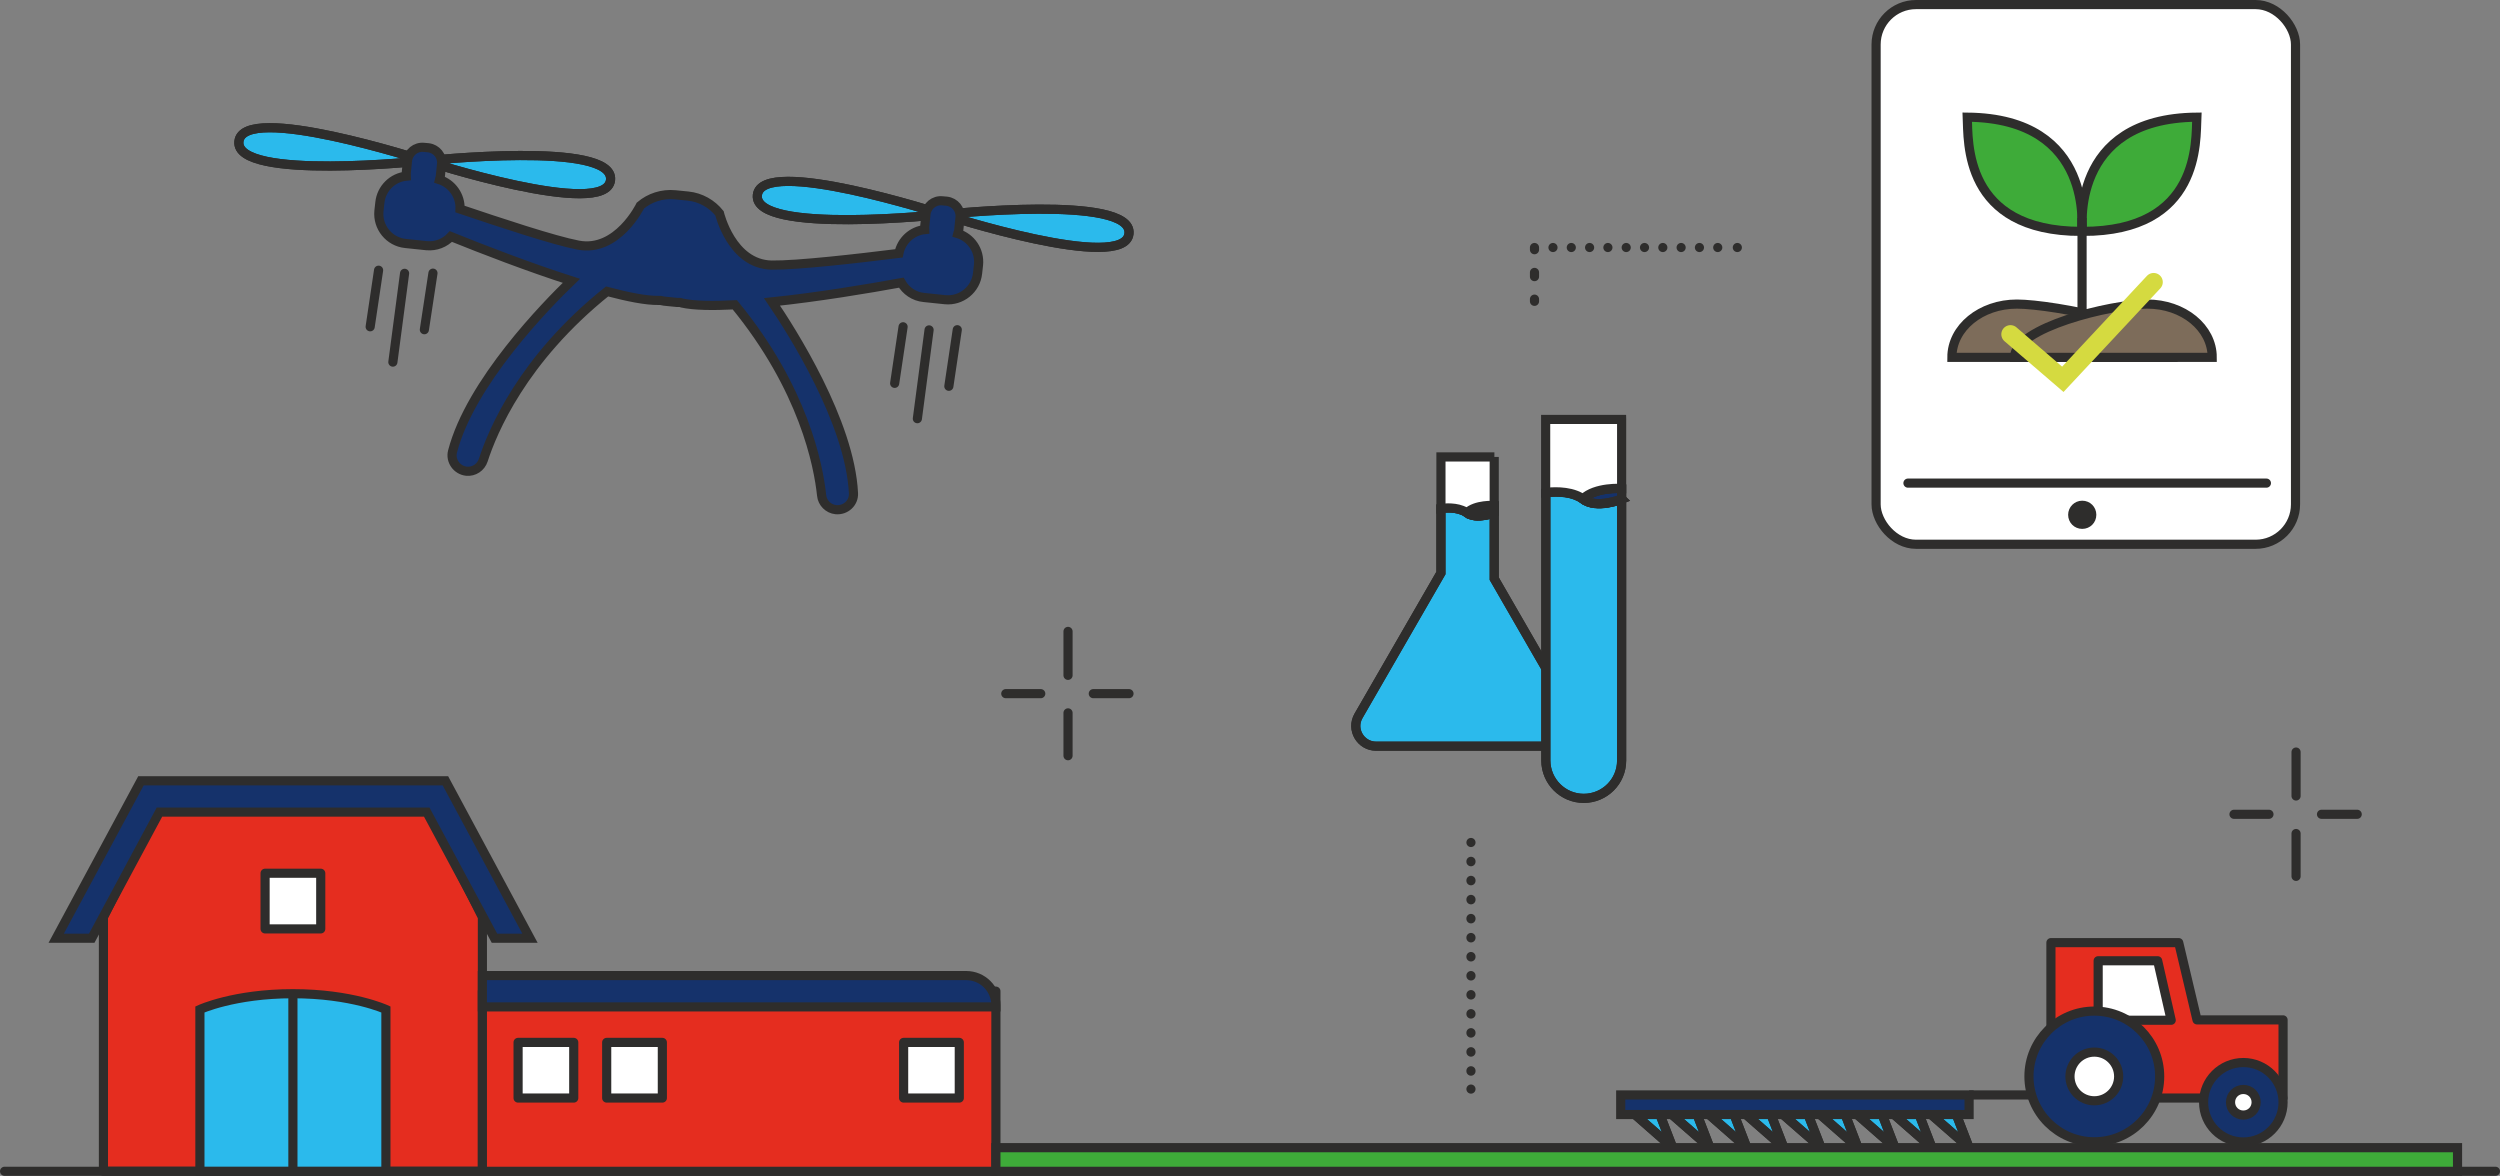<?xml version="1.0" encoding="UTF-8"?>
<svg id="Laag_2" xmlns="http://www.w3.org/2000/svg" viewBox="0 0 136.56 64.23">
  <rect x="0" y="0" width="136.56" height="64.23" fill="#808080" stroke="none"/>
  <defs>
    <style>
      .cls-1 {
        stroke-dasharray: .02 1.02;
      }

      .cls-1, .cls-2, .cls-3, .cls-4, .cls-5, .cls-6 {
        stroke-linecap: round;
      }

      .cls-1, .cls-2, .cls-3, .cls-4, .cls-5, .cls-6, .cls-7 {
        fill: none;
      }

      .cls-1, .cls-2, .cls-3, .cls-5, .cls-6, .cls-7 {
        stroke-miterlimit: 10;
      }

      .cls-1, .cls-3, .cls-4, .cls-5, .cls-6, .cls-7 {
        stroke: #2e2d2c;
        stroke-width: .5px;
      }

      .cls-8 {
        fill: #2bbaec;
      }

      .cls-9 {
        fill: #e52d1f;
      }

      .cls-2 {
        stroke: #d5da40;
      }

      .cls-10 {
        fill: #15326b;
      }

      .cls-3 {
        stroke-dasharray: .23 1.23;
      }

      .cls-11 {
        fill: #fff;
      }

      .cls-12 {
        fill: #3eab39;
      }

      .cls-4 {
        stroke-linejoin: round;
      }

      .cls-5 {
        stroke-dasharray: 0 1;
      }

      .cls-13 {
        fill: #2e2d2c;
      }

      .cls-14 {
        fill: #7d6c5a;
      }
    </style>
  </defs>
  <g id="Laag_1-2" data-name="Laag_1">
    <g>
      <polygon class="cls-8" points="90.49 60.41 91.37 62.69 88.95 60.57 90.49 60.41"/>
      <polygon class="cls-7" points="90.49 60.41 91.37 62.69 88.95 60.57 90.49 60.41"/>
      <polygon class="cls-7" points="90.49 60.41 91.37 62.69 88.95 60.57 90.49 60.41"/>
      <polygon class="cls-8" points="92.52 60.41 93.4 62.69 90.97 60.57 92.52 60.41"/>
      <polygon class="cls-7" points="92.52 60.41 93.4 62.69 90.97 60.57 92.52 60.41"/>
      <polygon class="cls-7" points="92.52 60.41 93.4 62.69 90.97 60.57 92.52 60.41"/>
      <polygon class="cls-8" points="94.54 60.41 95.42 62.69 93 60.57 94.54 60.41"/>
      <polygon class="cls-7" points="94.54 60.41 95.42 62.69 93 60.57 94.54 60.41"/>
      <polygon class="cls-7" points="94.54 60.41 95.42 62.69 93 60.57 94.54 60.41"/>
      <polygon class="cls-8" points="96.56 60.41 97.44 62.69 95.02 60.57 96.56 60.41"/>
      <polygon class="cls-7" points="96.56 60.41 97.44 62.69 95.02 60.57 96.56 60.41"/>
      <polygon class="cls-7" points="96.56 60.41 97.44 62.69 95.02 60.57 96.56 60.41"/>
      <polygon class="cls-8" points="98.58 60.41 99.47 62.69 97.04 60.57 98.58 60.41"/>
      <polygon class="cls-7" points="98.58 60.41 99.47 62.69 97.04 60.57 98.58 60.41"/>
      <polygon class="cls-7" points="98.58 60.41 99.47 62.69 97.04 60.57 98.58 60.41"/>
      <polygon class="cls-8" points="100.61 60.41 101.49 62.69 99.07 60.57 100.61 60.41"/>
      <polygon class="cls-7" points="100.61 60.41 101.49 62.69 99.07 60.57 100.61 60.41"/>
      <polygon class="cls-7" points="100.61 60.41 101.49 62.69 99.07 60.57 100.61 60.41"/>
      <polygon class="cls-8" points="102.63 60.41 103.51 62.69 101.09 60.57 102.63 60.41"/>
      <polygon class="cls-7" points="102.63 60.41 103.51 62.69 101.09 60.57 102.63 60.41"/>
      <polygon class="cls-7" points="102.63 60.41 103.51 62.69 101.09 60.57 102.63 60.41"/>
      <polygon class="cls-8" points="104.65 60.41 105.53 62.69 103.11 60.57 104.65 60.41"/>
      <polygon class="cls-7" points="104.65 60.41 105.53 62.69 103.11 60.57 104.65 60.41"/>
      <polygon class="cls-7" points="104.65 60.41 105.53 62.69 103.11 60.57 104.65 60.41"/>
      <polygon class="cls-8" points="106.68 60.41 107.56 62.69 105.13 60.57 106.68 60.41"/>
      <polygon class="cls-7" points="106.68 60.41 107.56 62.69 105.13 60.57 106.68 60.41"/>
      <polygon class="cls-7" points="106.68 60.41 107.56 62.69 105.13 60.57 106.68 60.41"/>
      <path class="cls-9" d="M26.35,50.1v13.88H5.65v-13.88l3-5.96c0-.61.49-1.1,1.1-1.1h12.49c.61,0,1.11.49,1.11,1.1l3,5.96Z"/>
      <path class="cls-4" d="M26.35,50.1v13.88H5.65v-13.88l3-5.96c0-.61.49-1.1,1.1-1.1h12.49c.61,0,1.11.49,1.11,1.1l3,5.96Z"/>
      <line class="cls-6" x1="136.31" y1="63.98" x2=".25" y2="63.98"/>
      <path class="cls-8" d="M85.94,39.1l-4.32-7.49v-3.6s-.97.39-1.49,0c-.08-.06-.18-.11-.27-.14-.51-.2-1.15-.1-1.15-.1v3.53l-4.5,7.8c-.43.74.11,1.66.96,1.66h9.83c.85,0,1.38-.92.96-1.66"/>
      <path class="cls-7" d="M85.94,39.1l-4.32-7.49v-3.6s-.97.39-1.49,0c-.08-.06-.18-.11-.27-.14-.51-.2-1.15-.1-1.15-.1v3.53l-4.5,7.8c-.43.74.11,1.66.96,1.66h9.83c.85,0,1.38-.92.96-1.66Z"/>
      <path class="cls-7" d="M85.94,39.1l-4.32-7.49v-3.6s-.97.39-1.49,0c-.08-.06-.18-.11-.27-.14-.51-.2-1.15-.1-1.15-.1v3.53l-4.5,7.8c-.43.74.11,1.66.96,1.66h9.83c.85,0,1.38-.92.96-1.66Z"/>
      <path class="cls-10" d="M81.62,27.61v.4s-.97.39-1.49,0c.49-.48,1.49-.4,1.49-.4"/>
      <path class="cls-7" d="M81.62,27.61v.4s-.97.39-1.49,0c.49-.48,1.49-.4,1.49-.4Z"/>
      <path class="cls-7" d="M81.62,27.61v.4s-.97.39-1.49,0c.49-.48,1.49-.4,1.49-.4Z"/>
      <path class="cls-11" d="M81.62,24.96v2.65s-1.01-.07-1.49.4c-.08-.06-.18-.11-.27-.14-.51-.2-1.15-.1-1.15-.1v-2.81h2.92Z"/>
      <path class="cls-7" d="M81.62,24.96v2.65s-1.01-.07-1.49.4c-.08-.06-.18-.11-.27-.14-.51-.2-1.15-.1-1.15-.1v-2.81h2.92Z"/>
      <line class="cls-1" x1="80.35" y1="47.05" x2="80.35" y2="58.99"/>
      <path class="cls-6" d="M80.35,59.49h0M80.35,46.02h0"/>
      <path class="cls-4" d="M58.34,34.49v2.4M54.94,37.89h1.91M59.72,37.89h1.95M58.34,38.94v2.34M125.42,41.08v2.4M122.03,44.48h1.91M126.81,44.48h1.95M125.42,45.53v2.34"/>
      <path class="cls-8" d="M88.58,27.26v14.28c0,1.15-.93,2.07-2.07,2.07s-2.07-.93-2.07-2.07v-14.62s.91-.15,1.64.14c.13.05.27.12.39.21.75.56,2.12,0,2.12,0"/>
      <path class="cls-7" d="M88.58,27.26v14.28c0,1.15-.93,2.07-2.07,2.07s-2.07-.93-2.07-2.07v-14.62s.91-.15,1.64.14c.13.05.27.12.39.21.75.56,2.12,0,2.12,0Z"/>
      <path class="cls-7" d="M88.58,27.26v14.28c0,1.15-.93,2.07-2.07,2.07s-2.07-.93-2.07-2.07v-14.62s.91-.15,1.64.14c.13.05.27.12.39.21.75.56,2.12,0,2.12,0Z"/>
      <path class="cls-10" d="M88.58,26.69v.57s-1.38.56-2.12,0c.7-.68,2.12-.57,2.12-.57"/>
      <path class="cls-7" d="M88.58,26.69v.57s-1.38.56-2.12,0c.7-.68,2.12-.57,2.12-.57Z"/>
      <path class="cls-7" d="M88.58,26.69v.57s-1.38.56-2.12,0c.7-.68,2.12-.57,2.12-.57Z"/>
      <path class="cls-11" d="M88.58,22.92v3.76s-1.43-.1-2.12.57c-.12-.09-.25-.16-.39-.21-.73-.28-1.64-.14-1.64-.14v-3.99h4.15Z"/>
      <path class="cls-7" d="M88.58,22.92v3.76s-1.43-.1-2.12.57c-.12-.09-.25-.16-.39-.21-.73-.28-1.64-.14-1.64-.14v-3.99h4.15Z"/>
      <path class="cls-8" d="M23.2,8.78c-.11-.01-9.92-3.22-10.15-1.05-.22,2.17,10.15,1.05,10.15,1.05"/>
      <path class="cls-7" d="M23.2,8.78c-.11-.01-9.92-3.22-10.15-1.05-.22,2.17,10.15,1.05,10.15,1.05Z"/>
      <path class="cls-7" d="M23.2,8.78c-.11-.01-9.92-3.22-10.15-1.05-.22,2.17,10.15,1.05,10.15,1.05Z"/>
      <path class="cls-8" d="M23.2,8.78c.11.01,10.37-1.12,10.15,1.05-.22,2.17-10.15-1.05-10.15-1.05"/>
      <path class="cls-7" d="M23.2,8.78c.11.01,10.37-1.12,10.15,1.05-.22,2.17-10.15-1.05-10.15-1.05Z"/>
      <path class="cls-7" d="M23.2,8.78c.11.01,10.37-1.12,10.15,1.05-.22,2.17-10.15-1.05-10.15-1.05Z"/>
      <path class="cls-8" d="M51.52,11.71c-.11-.01-9.92-3.22-10.15-1.05-.22,2.17,10.15,1.05,10.15,1.05"/>
      <path class="cls-7" d="M51.52,11.71c-.11-.01-9.92-3.22-10.15-1.05-.22,2.17,10.15,1.05,10.15,1.05Z"/>
      <path class="cls-7" d="M51.52,11.71c-.11-.01-9.92-3.22-10.15-1.05-.22,2.17,10.15,1.05,10.15,1.05Z"/>
      <path class="cls-8" d="M51.52,11.71c.11.01,10.37-1.12,10.15,1.05-.22,2.17-10.15-1.05-10.15-1.05"/>
      <path class="cls-7" d="M51.52,11.71c.11.01,10.37-1.12,10.15,1.05-.22,2.17-10.15-1.05-10.15-1.05Z"/>
      <path class="cls-7" d="M51.52,11.71c.11.01,10.37-1.12,10.15,1.05-.22,2.17-10.15-1.05-10.15-1.05Z"/>
      <path class="cls-10" d="M52.33,12.72s.04-.09.04-.14l.07-.69c.05-.45-.28-.85-.73-.9l-.23-.02c-.45-.05-.85.28-.9.73l-.07.69c0,.05.01.1.01.15-.7.07-1.28.6-1.42,1.3-2.24.28-5.56.66-6.95.64-2.19-.04-2.85-2.83-2.85-2.83-.41-.51-1.02-.87-1.72-.94l-.7-.07c-.71-.07-1.39.16-1.9.59,0,0-1.25,2.57-3.39,2.16-1.32-.25-4.33-1.25-6.46-1.97.03-.73-.44-1.39-1.13-1.61.01-.05.04-.09.05-.15l.07-.69c.05-.45-.28-.85-.73-.9l-.23-.02c-.45-.05-.85.28-.9.73l-.07.69c0,.05.01.1.01.15-.75.07-1.37.67-1.45,1.45l-.05.45c-.09.89.56,1.69,1.45,1.78l1.15.12c.52.05,1-.15,1.33-.5,1.71.69,4.24,1.67,6.58,2.42-1.37,1.32-5.51,5.55-6.49,9.32-.13.51.23,1.02.76,1.08.41.04.79-.21.92-.61.5-1.55,2.14-5.51,6.76-9.21,1.14.3,2.13.5,2.81.49.04,0,.07,0,.11,0,.07.01.13.03.2.04l.7.07c.06,0,.11,0,.17,0,.03,0,.05.02.09.03.67.15,1.7.16,2.9.1,3.76,4.58,4.57,8.78,4.74,10.41.04.41.37.74.78.78.53.05.99-.37.96-.9-.19-3.89-3.39-8.89-4.45-10.45,2.5-.26,5.26-.72,7.06-1.05.25.44.7.76,1.24.81l1.15.12c.89.09,1.69-.56,1.78-1.45l.05-.45c.08-.78-.41-1.49-1.13-1.71"/>
      <path class="cls-7" d="M52.33,12.72s.04-.09.04-.14l.07-.69c.05-.45-.28-.85-.73-.9l-.23-.02c-.45-.05-.85.28-.9.73l-.07.69c0,.05.01.1.01.15-.7.07-1.28.6-1.42,1.3-2.24.28-5.56.66-6.95.64-2.19-.04-2.85-2.83-2.85-2.83-.41-.51-1.02-.87-1.72-.94l-.7-.07c-.71-.07-1.39.16-1.9.59,0,0-1.25,2.57-3.39,2.16-1.32-.25-4.33-1.25-6.46-1.97.03-.73-.44-1.39-1.13-1.61.01-.05.04-.09.05-.15l.07-.69c.05-.45-.28-.85-.73-.9l-.23-.02c-.45-.05-.85.28-.9.73l-.07.69c0,.05.01.1.01.15-.75.07-1.37.67-1.45,1.45l-.05.45c-.09.89.56,1.69,1.45,1.78l1.15.12c.52.05,1-.15,1.33-.5,1.71.69,4.24,1.67,6.58,2.42-1.37,1.32-5.51,5.55-6.49,9.32-.13.51.23,1.02.76,1.08.41.04.79-.21.92-.61.5-1.55,2.14-5.51,6.76-9.21,1.14.3,2.13.5,2.81.49.04,0,.07,0,.11,0,.07.01.13.03.2.04l.7.07c.06,0,.11,0,.17,0,.03,0,.05.02.09.03.67.15,1.7.16,2.9.1,3.76,4.58,4.57,8.78,4.74,10.41.04.41.37.74.78.78.53.05.99-.37.96-.9-.19-3.89-3.39-8.89-4.45-10.45,2.5-.26,5.26-.72,7.06-1.05.25.44.7.76,1.24.81l1.15.12c.89.09,1.69-.56,1.78-1.45l.05-.45c.08-.78-.41-1.49-1.13-1.71Z"/>
      <line class="cls-6" x1="22.1" y1="14.93" x2="21.46" y2="19.78"/>
      <line class="cls-6" x1="23.65" y1="14.92" x2="23.18" y2="18.01"/>
      <line class="cls-6" x1="20.68" y1="14.76" x2="20.22" y2="17.85"/>
      <line class="cls-6" x1="50.75" y1="18.02" x2="50.11" y2="22.87"/>
      <line class="cls-6" x1="52.29" y1="18.01" x2="51.83" y2="21.1"/>
      <line class="cls-6" x1="49.33" y1="17.85" x2="48.87" y2="20.94"/>
      <path class="cls-11" d="M123.21,29.73h-18.54c-1.21,0-2.18-.98-2.18-2.18V2.43c0-1.21.98-2.18,2.18-2.18h18.54c1.21,0,2.18.98,2.18,2.18v25.12c0,1.21-.98,2.18-2.18,2.18"/>
      <rect class="cls-7" x="102.48" y=".25" width="22.91" height="29.48" rx="2.18" ry="2.18"/>
      <path class="cls-12" d="M113.7,12.64s.79-6.18-6.24-6.24c.06,1.29-.23,6.24,6.24,6.24"/>
      <path class="cls-7" d="M113.7,12.64s.79-6.18-6.24-6.24c.06,1.29-.23,6.24,6.24,6.24Z"/>
      <path class="cls-12" d="M113.76,12.64s-.79-6.18,6.24-6.24c-.06,1.29.23,6.24-6.24,6.24"/>
      <path class="cls-7" d="M113.76,12.64s-.79-6.18,6.24-6.24c-.06,1.29.23,6.24-6.24,6.24Z"/>
      <line class="cls-7" x1="113.73" y1="19.1" x2="113.73" y2="11.91"/>
      <path class="cls-13" d="M112.97,28.12c0-.42.34-.77.77-.77s.77.34.77.77-.34.77-.77.77-.77-.34-.77-.77"/>
      <line class="cls-6" x1="104.22" y1="26.39" x2="123.8" y2="26.39"/>
      <path class="cls-14" d="M118.95,19.52h-12.33c0-1.62,1.59-2.91,3.55-2.91s8.78,1.29,8.78,2.91"/>
      <path class="cls-7" d="M118.95,19.52h-12.33c0-1.62,1.59-2.91,3.55-2.91s8.78,1.29,8.78,2.91Z"/>
      <path class="cls-14" d="M120.84,19.52h-10.8c0-1.62,5.28-2.91,7.25-2.91s3.55,1.29,3.55,2.91"/>
      <path class="cls-7" d="M120.84,19.52h-10.8c0-1.62,5.28-2.91,7.25-2.91s3.55,1.29,3.55,2.91Z"/>
      <polyline class="cls-2" points="109.82 18.26 112.68 20.72 117.64 15.41"/>
      <line class="cls-3" x1="83.82" y1="15.11" x2="83.82" y2="14.26"/>
      <line class="cls-5" x1="84.83" y1="13.52" x2="94.4" y2="13.52"/>
      <path class="cls-6" d="M94.9,13.52h0M83.82,13.64v-.12h0M83.82,16.46v-.12"/>
      <path class="cls-8" d="M21.08,55.14s-1.86-.86-5.08-.86-5.08.86-5.08.86v8.84h10.16v-8.84Z"/>
      <path class="cls-7" d="M21.08,55.14s-1.86-.86-5.08-.86-5.08.86-5.08.86v8.84h10.16v-8.84Z"/>
      <line class="cls-7" x1="16" y1="63.98" x2="16" y2="54.14"/>
      <rect class="cls-9" x="26.35" y="54.14" width="28.05" height="9.84"/>
      <rect class="cls-4" x="26.35" y="54.14" width="28.05" height="9.84"/>
      <path class="cls-10" d="M52.78,53.29h-26.43v1.71h28.05v-.09c0-.9-.73-1.62-1.62-1.62"/>
      <path class="cls-7" d="M52.78,53.29h-26.43v1.71h28.05v-.09c0-.9-.73-1.62-1.62-1.62Z"/>
      <polygon class="cls-10" points="28.95 51.25 27.01 51.25 23.31 44.36 8.71 44.36 5.01 51.25 3.07 51.25 7.49 43.04 7.7 42.65 24.33 42.65 24.41 42.8 28.95 51.25"/>
      <polygon class="cls-7" points="28.95 51.25 27.01 51.25 23.31 44.36 8.71 44.36 5.01 51.25 3.07 51.25 7.49 43.04 7.7 42.65 24.33 42.65 24.41 42.8 28.95 51.25"/>
      <rect class="cls-11" x="28.3" y="56.94" width="3.04" height="3.04"/>
      <rect class="cls-4" x="28.3" y="56.94" width="3.04" height="3.04"/>
      <rect class="cls-11" x="14.48" y="47.7" width="3.04" height="3.04"/>
      <rect class="cls-4" x="14.48" y="47.7" width="3.04" height="3.04"/>
      <rect class="cls-11" x="33.14" y="56.94" width="3.04" height="3.04"/>
      <rect class="cls-4" x="33.14" y="56.94" width="3.04" height="3.04"/>
      <rect class="cls-11" x="49.36" y="56.94" width="3.04" height="3.04"/>
      <rect class="cls-4" x="49.36" y="56.94" width="3.04" height="3.04"/>
      <rect class="cls-12" x="54.4" y="62.69" width="79.84" height="1.29"/>
      <rect class="cls-7" x="54.4" y="62.69" width="79.84" height="1.29"/>
      <polygon class="cls-9" points="124.71 55.71 124.71 59.98 114.52 59.98 114.52 57.32 112.03 57.32 112.03 51.49 119.01 51.49 120.01 55.71 124.71 55.71"/>
      <polygon class="cls-4" points="124.71 55.71 124.71 59.98 114.52 59.98 114.52 57.32 112.03 57.32 112.03 51.49 119.01 51.49 120.01 55.71 124.71 55.71"/>
      <path class="cls-10" d="M120.37,60.21c0-1.2.97-2.17,2.17-2.17s2.17.97,2.17,2.17-.97,2.17-2.17,2.17-2.17-.97-2.17-2.17"/>
      <circle class="cls-7" cx="122.54" cy="60.21" r="2.17"/>
      <polygon class="cls-11" points="118.6 55.73 114.61 55.73 114.61 52.48 117.86 52.48 118.6 55.73"/>
      <polygon class="cls-4" points="118.6 55.73 114.61 55.73 114.61 52.48 117.86 52.48 118.6 55.73"/>
      <path class="cls-10" d="M110.83,58.8c0-1.97,1.6-3.57,3.57-3.57s3.57,1.6,3.57,3.57-1.6,3.57-3.57,3.57-3.57-1.6-3.57-3.57"/>
      <path class="cls-7" d="M110.83,58.8c0-1.97,1.6-3.57,3.57-3.57s3.57,1.6,3.57,3.57-1.6,3.57-3.57,3.57-3.57-1.6-3.57-3.57Z"/>
      <path class="cls-11" d="M113.07,58.8c0-.73.59-1.33,1.33-1.33s1.33.6,1.33,1.33-.59,1.33-1.33,1.33-1.33-.6-1.33-1.33"/>
      <path class="cls-4" d="M113.07,58.8c0-.73.59-1.33,1.33-1.33s1.33.6,1.33,1.33-.59,1.33-1.33,1.33-1.33-.6-1.33-1.33Z"/>
      <path class="cls-11" d="M121.84,60.21c0-.39.31-.7.7-.7s.7.31.7.7-.31.7-.7.7-.7-.31-.7-.7"/>
      <path class="cls-4" d="M121.84,60.21c0-.39.31-.7.7-.7s.7.31.7.7-.31.7-.7.7-.7-.31-.7-.7Z"/>
      <rect class="cls-10" x="88.53" y="59.81" width="19.03" height="1.07"/>
      <rect class="cls-7" x="88.53" y="59.81" width="19.03" height="1.07"/>
      <line class="cls-7" x1="107.56" y1="59.81" x2="110.97" y2="59.81"/>
    </g>
  </g>
</svg>
